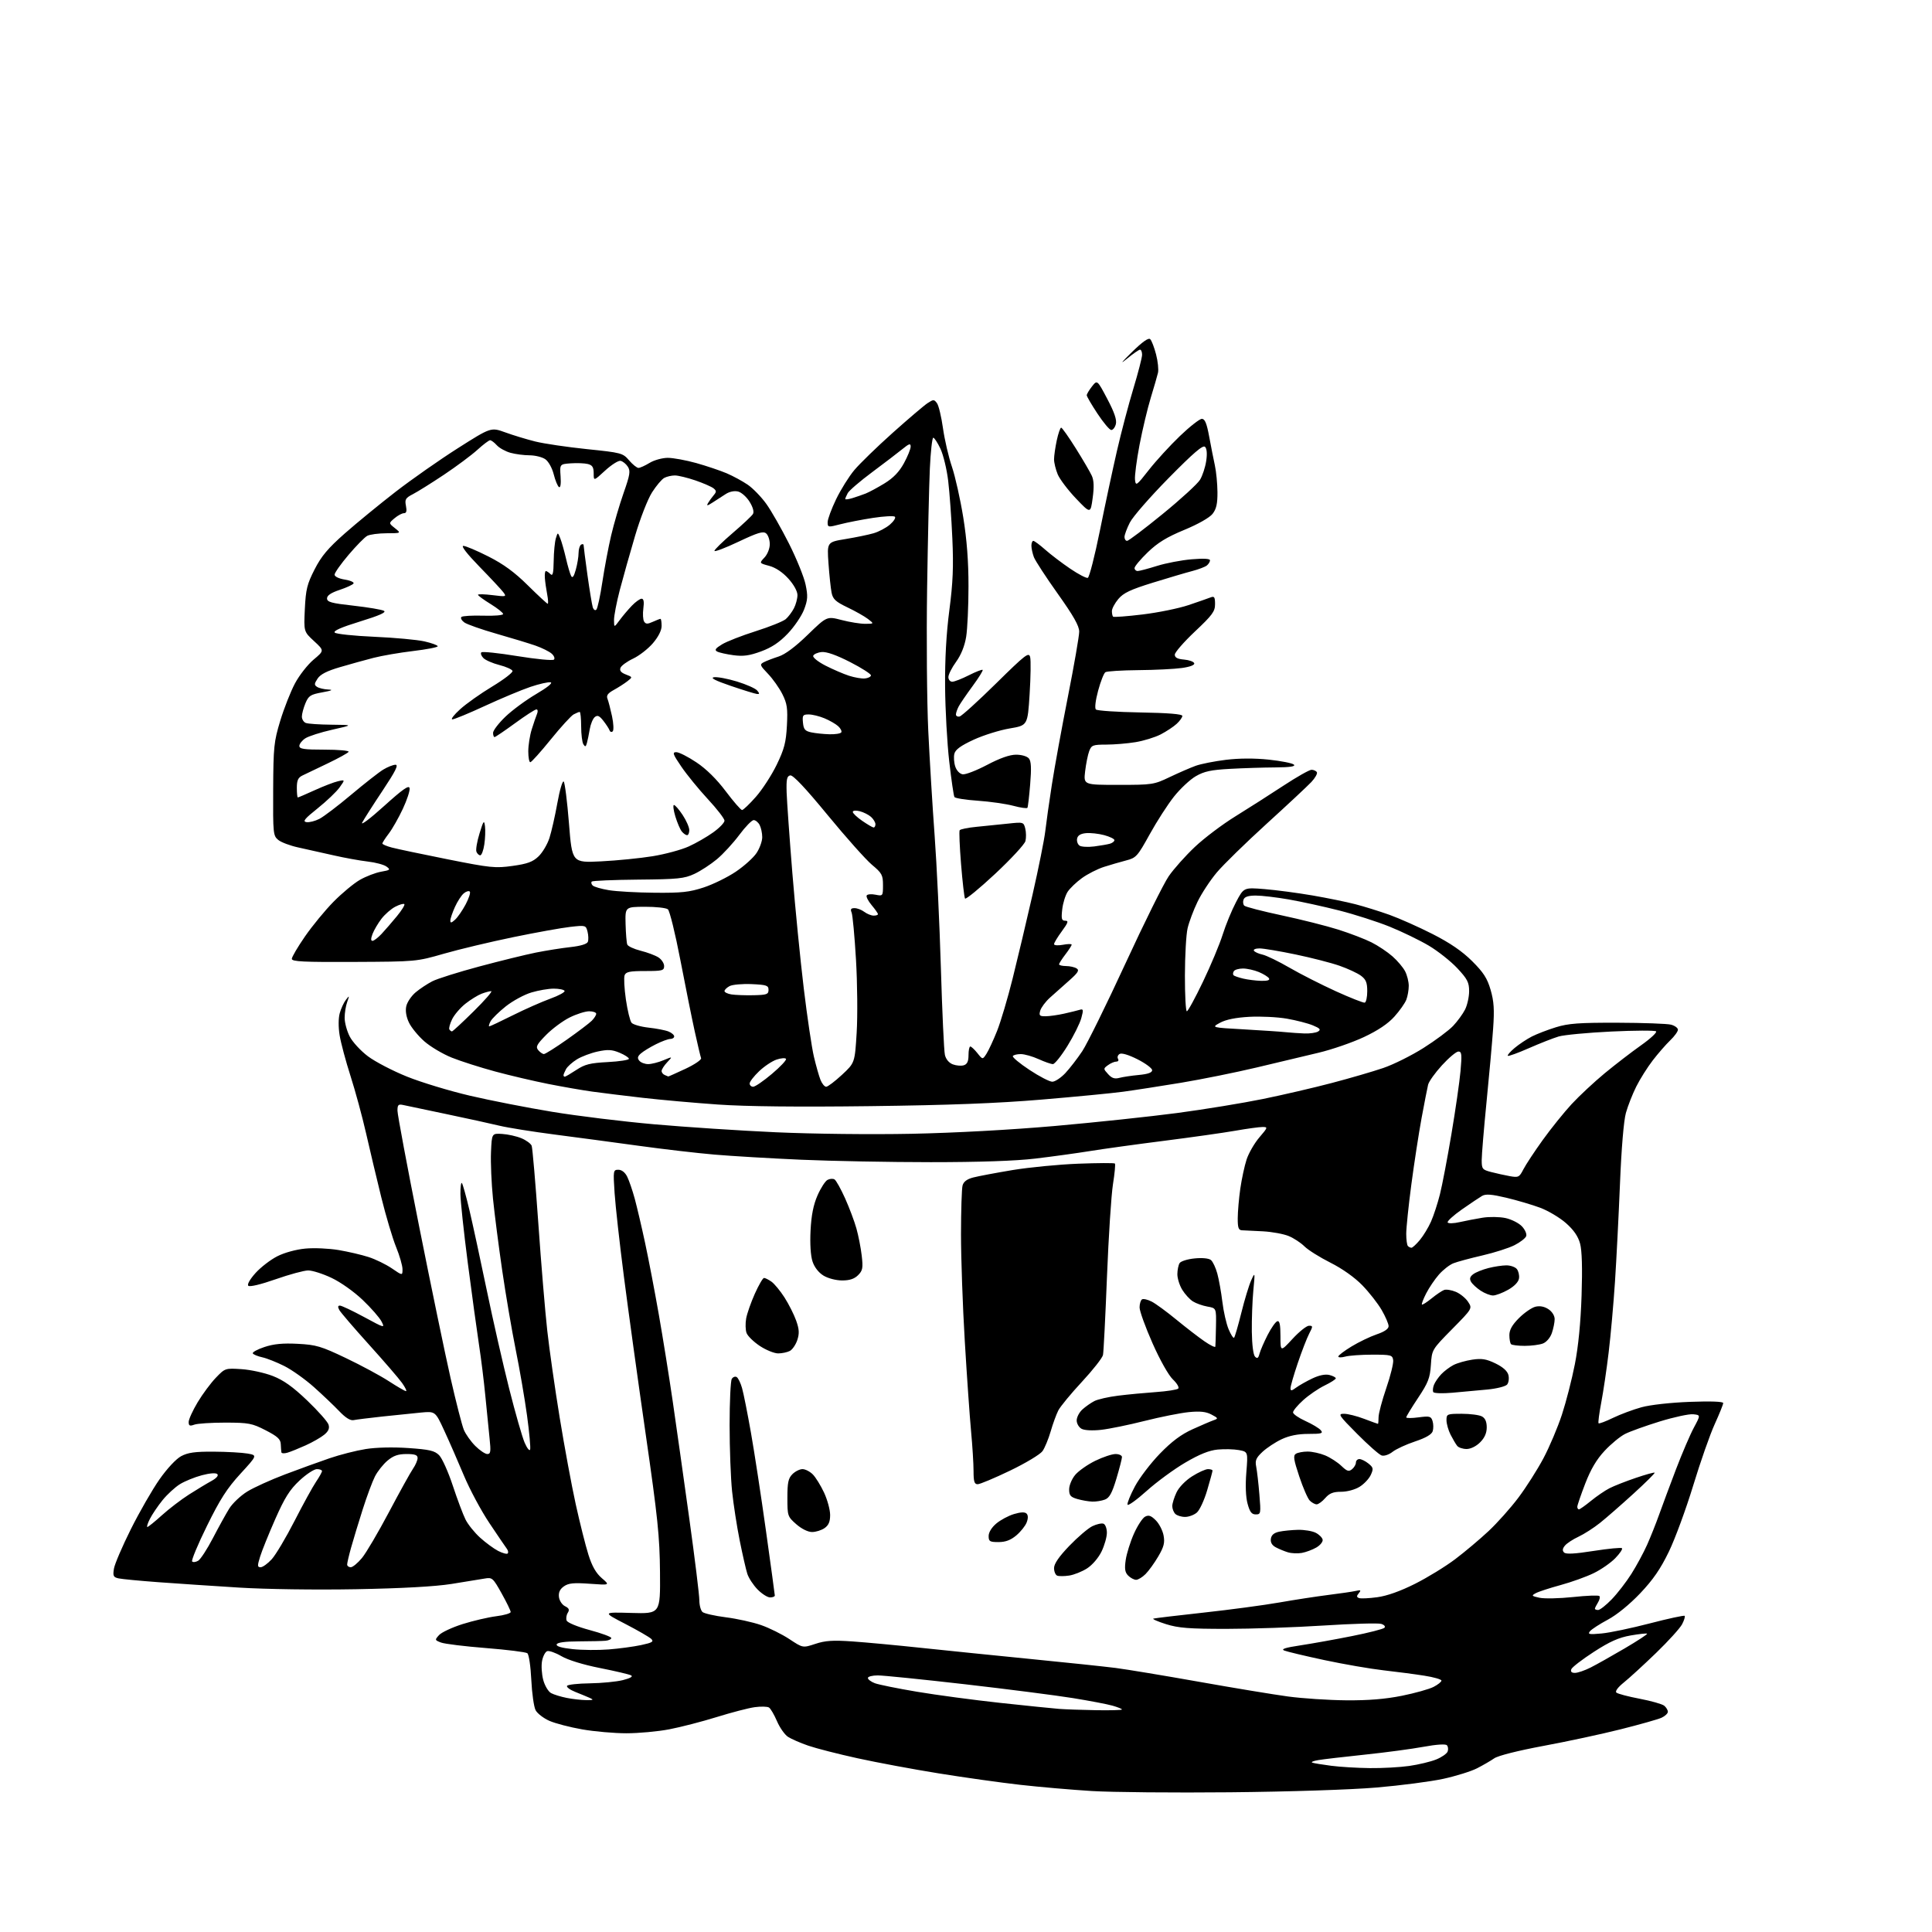 <?xml version="1.0" encoding="UTF-8" standalone="no"?>
<svg 
  version="1.1" 
  xmlns="http://www.w3.org/2000/svg" 
  xmlns:xlink="http://www.w3.org/1999/xlink" 
  xmlns:svg="http://www.w3.org/2000/svg"
  xmlns:rdf="http://www.w3.org/1999/02/22-rdf-syntax-ns#"
  xmlns:cc="http://creativecommons.org/ns#"
  xmlns:dc="http://purl.org/dc/elements/1.1/"
  viewBox="0 0 768 768"
  width="768"
  height="768"
>
<style>svg {background-color: white; }</style>"
<path stroke="none" fill="black" fill-rule="evenodd" d="M489.00,712.46C466.73,712.68 441.98,712.45 434.00,711.96C426.02,711.47 413.20,710.36 405.50,709.49C397.80,708.62 383.25,706.58 373.17,704.95C363.09,703.33 348.59,700.63 340.94,698.95C333.30,697.28 324.48,695.02 321.33,693.94C318.18,692.86 314.54,691.27 313.24,690.42C311.94,689.57 309.97,686.77 308.87,684.21C307.77,681.64 306.34,679.19 305.69,678.77C305.03,678.35 302.48,678.29 300.00,678.63C297.52,678.97 290.71,680.75 284.85,682.57C279.00,684.39 270.51,686.58 265.99,687.44C261.48,688.30 253.84,689.00 249.02,689.00C244.20,689.00 236.29,688.31 231.44,687.46C226.58,686.61 220.71,685.08 218.39,684.06C216.07,683.03 213.61,681.14 212.92,679.85C212.23,678.57 211.46,673.13 211.20,667.77C210.94,662.32 210.24,657.65 209.62,657.18C209.00,656.72 201.62,655.80 193.22,655.13C184.81,654.47 176.76,653.48 175.33,652.94C172.81,651.98 172.79,651.89 174.53,649.97C175.52,648.88 179.74,646.91 183.91,645.59C188.09,644.28 194.09,642.88 197.25,642.48C200.41,642.09 203.00,641.33 203.00,640.80C203.00,640.26 201.38,636.93 199.40,633.39C195.96,627.24 195.66,626.97 192.65,627.50C190.92,627.80 185.00,628.77 179.50,629.64C172.94,630.68 159.87,631.40 141.50,631.74C125.34,632.03 105.68,631.75 95.00,631.09C84.83,630.46 70.42,629.49 63.00,628.95C55.58,628.40 48.43,627.72 47.13,627.43C45.06,626.97 44.82,626.47 45.29,623.57C45.59,621.74 48.62,614.68 52.02,607.87C55.42,601.07 60.53,592.17 63.38,588.10C66.41,583.77 69.99,579.94 72.01,578.85C74.71,577.41 77.55,577.01 84.98,577.06C90.22,577.09 96.26,577.43 98.41,577.81C102.31,578.50 102.31,578.50 95.58,585.84C90.25,591.65 87.48,595.97 82.26,606.59C78.63,613.96 75.99,620.32 76.38,620.71C76.77,621.11 77.86,620.97 78.80,620.40C79.73,619.83 82.36,615.80 84.63,611.43C86.90,607.07 89.82,601.78 91.12,599.69C92.42,597.59 95.65,594.54 98.29,592.91C100.94,591.28 107.70,588.22 113.30,586.10C118.91,583.98 126.88,581.09 131.00,579.68C135.12,578.27 141.59,576.62 145.37,576.02C149.50,575.36 156.24,575.20 162.32,575.62C170.75,576.20 172.76,576.67 174.56,578.47C175.74,579.65 178.19,585.09 179.99,590.56C181.80,596.03 184.08,602.11 185.07,604.07C186.05,606.03 188.66,609.27 190.87,611.26C193.07,613.26 196.30,615.62 198.03,616.52C199.77,617.41 201.47,617.87 201.81,617.53C202.15,617.18 202.00,616.33 201.46,615.63C200.93,614.93 197.82,610.35 194.55,605.46C191.27,600.57 186.71,592.05 184.40,586.53C182.09,581.02 178.60,573.01 176.62,568.74C173.04,560.98 173.04,560.98 167.27,561.52C164.10,561.83 157.22,562.53 152.00,563.09C146.78,563.66 141.62,564.30 140.55,564.52C139.27,564.78 137.34,563.58 134.86,560.97C132.79,558.80 128.27,554.50 124.80,551.40C121.34,548.31 116.03,544.53 113.00,543.01C109.97,541.49 106.04,539.93 104.26,539.55C102.48,539.16 100.79,538.47 100.50,538.01C100.22,537.54 102.29,536.40 105.11,535.46C108.85,534.22 112.44,533.88 118.38,534.19C125.69,534.57 127.64,535.15 137.51,539.86C143.55,542.74 151.23,546.88 154.57,549.05C157.91,551.22 160.98,553.00 161.39,553.00C161.80,553.00 161.10,551.54 159.83,549.75C158.56,547.96 152.64,541.10 146.68,534.50C140.72,527.90 135.41,521.71 134.88,520.75C134.22,519.52 134.29,519.00 135.13,519.00C135.79,519.00 140.10,521.04 144.71,523.53C152.97,528.00 153.06,528.02 151.64,525.28C150.85,523.75 147.49,519.91 144.16,516.74C140.74,513.47 135.38,509.67 131.81,507.99C128.34,506.34 124.15,505.01 122.50,505.02C120.85,505.03 115.03,506.61 109.56,508.53C103.65,510.60 99.25,511.65 98.71,511.11C98.18,510.58 99.35,508.52 101.59,506.03C103.67,503.73 107.56,500.74 110.24,499.38C113.08,497.94 117.71,496.67 121.39,496.33C124.85,496.00 130.79,496.27 134.59,496.91C138.39,497.55 143.75,498.80 146.50,499.69C149.25,500.57 153.41,502.60 155.75,504.19C160.00,507.10 160.00,507.10 160.00,504.53C160.00,503.12 158.86,499.16 157.46,495.73C156.06,492.30 153.42,483.43 151.58,476.00C149.75,468.57 147.02,457.10 145.52,450.50C144.02,443.90 141.24,433.66 139.34,427.74C137.44,421.81 135.49,414.53 135.01,411.55C134.48,408.31 134.50,404.78 135.05,402.77C135.56,400.92 136.66,398.53 137.50,397.45C138.91,395.62 138.95,395.68 138.01,398.32C137.45,399.86 137.00,402.69 137.00,404.60C137.00,406.52 137.90,409.85 139.01,412.01C140.11,414.17 143.37,417.72 146.26,419.89C149.14,422.06 156.14,425.70 161.81,427.98C167.47,430.26 178.72,433.67 186.81,435.56C194.89,437.45 209.60,440.33 219.50,441.96C229.40,443.60 247.62,445.83 260.00,446.92C272.38,448.02 294.12,449.45 308.33,450.09C323.11,450.76 346.21,451.02 362.33,450.70C379.48,450.35 401.85,449.13 419.50,447.58C435.45,446.17 457.27,443.85 468.00,442.43C478.73,441.00 494.02,438.50 502.00,436.87C509.98,435.24 522.35,432.37 529.50,430.48C536.65,428.60 545.81,425.93 549.85,424.55C553.90,423.18 561.10,419.59 565.85,416.59C570.61,413.58 575.91,409.64 577.64,407.81C579.36,405.99 581.50,403.06 582.39,401.30C583.27,399.54 584.00,396.26 584.00,394.01C584.00,390.51 583.32,389.18 579.29,384.87C576.69,382.10 571.60,378.07 567.97,375.91C564.34,373.76 557.35,370.37 552.44,368.38C547.52,366.39 538.48,363.49 532.34,361.93C526.20,360.37 517.20,358.40 512.34,357.55C507.48,356.70 501.57,356.00 499.22,356.00C496.25,356.00 494.75,356.48 494.34,357.57C494.01,358.43 494.13,359.53 494.62,360.01C495.10,360.50 501.80,362.23 509.50,363.87C517.20,365.51 527.33,368.06 532.00,369.54C536.67,371.02 542.62,373.30 545.21,374.61C547.81,375.92 551.54,378.41 553.51,380.15C555.49,381.88 557.75,384.56 558.55,386.10C559.35,387.64 560.00,390.24 560.00,391.89C560.00,393.53 559.57,396.00 559.04,397.38C558.52,398.76 556.38,401.80 554.29,404.12C551.76,406.94 547.74,409.64 542.18,412.25C537.60,414.40 529.50,417.20 524.18,418.47C518.85,419.74 507.75,422.39 499.50,424.35C491.25,426.31 477.75,429.04 469.50,430.41C461.25,431.77 450.90,433.38 446.50,433.97C442.10,434.57 427.48,435.98 414.00,437.11C396.42,438.59 377.19,439.32 345.92,439.71C317.15,440.07 296.59,439.85 285.42,439.07C276.11,438.42 262.65,437.22 255.50,436.40C248.35,435.58 239.35,434.47 235.50,433.94C231.65,433.41 223.78,432.04 218.00,430.90C212.22,429.75 202.69,427.52 196.82,425.93C190.94,424.34 183.20,421.87 179.60,420.43C176.01,418.99 171.09,416.07 168.66,413.93C166.24,411.80 163.49,408.44 162.56,406.48C161.47,404.19 161.09,401.85 161.50,399.98C161.86,398.37 163.52,395.90 165.21,394.48C166.89,393.06 169.89,391.08 171.88,390.06C173.87,389.05 182.25,386.41 190.50,384.20C198.75,381.99 208.88,379.50 213.00,378.67C217.12,377.85 223.35,376.86 226.82,376.48C230.79,376.04 233.34,375.27 233.68,374.39C233.97,373.62 233.92,371.82 233.56,370.37C232.91,367.80 232.79,367.76 226.70,368.45C223.29,368.83 213.07,370.67 204.00,372.54C194.93,374.41 182.55,377.36 176.50,379.10C165.55,382.25 165.39,382.27 140.75,382.38C120.70,382.48 116.00,382.25 116.00,381.16C116.00,380.43 118.36,376.41 121.25,372.23C124.14,368.05 129.24,361.85 132.58,358.46C135.93,355.06 140.65,351.14 143.08,349.75C145.51,348.36 149.29,346.91 151.49,346.52C155.14,345.88 155.32,345.71 153.63,344.47C152.61,343.72 149.24,342.82 146.14,342.47C143.04,342.11 136.90,341.00 132.50,339.99C128.10,338.98 121.86,337.59 118.63,336.89C115.40,336.20 111.80,334.85 110.63,333.90C108.59,332.24 108.50,331.39 108.59,313.83C108.67,296.89 108.89,294.82 111.40,286.53C112.90,281.59 115.53,274.90 117.26,271.66C118.99,268.41 122.33,264.16 124.67,262.20C128.93,258.63 128.93,258.63 124.84,254.85C120.75,251.08 120.75,251.08 121.18,242.08C121.56,234.27 122.07,232.19 125.06,226.34C127.74,221.08 130.38,217.94 137.06,212.05C141.77,207.90 150.86,200.45 157.25,195.50C163.65,190.55 174.80,182.75 182.02,178.16C195.16,169.82 195.16,169.82 200.83,171.87C203.95,173.01 209.32,174.64 212.77,175.50C216.22,176.36 225.44,177.72 233.27,178.53C247.06,179.95 247.58,180.09 250.07,183.00C251.49,184.65 253.16,186.00 253.80,186.00C254.43,186.00 256.43,185.10 258.23,184.00C260.03,182.90 263.27,182.01 265.44,182.00C267.60,182.00 272.71,182.94 276.80,184.08C280.88,185.23 286.31,187.06 288.86,188.14C291.41,189.23 295.19,191.28 297.26,192.70C299.32,194.12 302.63,197.53 304.61,200.29C306.59,203.04 310.65,210.16 313.65,216.12C316.65,222.08 319.61,229.39 320.23,232.36C321.19,236.95 321.10,238.45 319.62,242.34C318.65,244.85 315.76,249.13 313.18,251.83C309.85,255.33 306.78,257.38 302.54,258.94C297.89,260.65 295.47,260.98 291.54,260.45C288.77,260.08 285.85,259.42 285.06,258.99C283.95,258.39 284.41,257.72 287.00,256.15C288.86,255.01 294.91,252.65 300.44,250.90C305.97,249.15 311.33,246.99 312.35,246.11C313.37,245.23 314.83,243.29 315.60,241.80C316.37,240.32 317.00,237.95 317.00,236.55C317.00,235.03 315.55,232.40 313.39,230.01C311.10,227.48 308.32,225.62 305.78,224.94C301.78,223.86 301.78,223.86 303.89,221.62C305.09,220.34 306.00,218.05 306.00,216.31C306.00,214.62 305.35,212.70 304.55,212.04C303.37,211.06 301.24,211.71 293.55,215.35C288.30,217.84 284.00,219.47 284.00,218.98C284.00,218.49 287.26,215.30 291.25,211.89C295.24,208.48 298.87,205.07 299.31,204.32C299.82,203.47 299.31,201.63 297.98,199.47C296.80,197.56 294.74,195.72 293.41,195.39C291.94,195.02 290.00,195.41 288.49,196.39C287.12,197.28 284.78,198.79 283.29,199.75C281.16,201.13 280.76,201.18 281.44,200.00C281.92,199.18 282.92,197.78 283.68,196.89C284.84,195.53 284.84,195.11 283.67,194.14C282.91,193.51 279.67,192.09 276.48,190.99C273.30,189.90 269.60,189.00 268.28,189.00C266.95,189.00 265.05,189.44 264.06,189.97C263.06,190.50 260.88,193.09 259.20,195.72C257.51,198.35 254.48,206.11 252.45,213.00C250.41,219.88 247.69,229.55 246.39,234.50C245.10,239.45 244.06,244.85 244.08,246.50C244.11,249.50 244.11,249.50 246.31,246.53C247.51,244.89 249.70,242.31 251.17,240.78C252.64,239.25 254.39,238.00 255.05,238.00C255.88,238.00 256.10,239.23 255.74,241.87C255.46,244.00 255.59,246.34 256.04,247.07C256.69,248.12 257.39,248.14 259.48,247.19C260.92,246.54 262.30,246.00 262.55,246.00C262.80,246.00 263.00,247.27 263.00,248.82C263.00,250.59 261.71,253.15 259.53,255.70C257.62,257.93 254.08,260.68 251.66,261.82C249.24,262.96 246.98,264.60 246.65,265.48C246.22,266.58 246.87,267.38 248.77,268.11C251.50,269.16 251.50,269.16 249.36,270.83C248.18,271.75 245.77,273.29 244.01,274.26C241.62,275.57 240.97,276.47 241.48,277.76C241.86,278.72 242.67,281.85 243.29,284.72C243.90,287.59 244.02,290.29 243.56,290.72C243.10,291.15 242.53,290.96 242.30,290.30C242.06,289.64 240.95,287.94 239.83,286.51C238.24,284.49 237.50,284.17 236.42,285.06C235.67,285.69 234.78,287.84 234.44,289.85C234.10,291.86 233.59,294.35 233.30,295.38C232.89,296.89 232.61,296.99 231.91,295.88C231.42,295.12 231.02,291.91 231.02,288.75C231.01,285.59 230.75,283.00 230.43,283.00C230.12,283.00 229.05,283.44 228.04,283.98C227.03,284.52 222.92,289.02 218.91,293.98C214.89,298.94 211.24,303.00 210.80,303.00C210.36,303.00 210.00,301.05 210.00,298.66C210.00,296.27 210.62,292.33 211.38,289.91C212.14,287.48 213.09,284.71 213.49,283.75C213.89,282.78 213.78,282.00 213.23,282.00C212.69,282.00 208.86,284.47 204.72,287.50C200.58,290.52 196.92,293.00 196.59,293.00C196.27,293.00 196.00,292.24 196.00,291.32C196.00,290.39 198.19,287.52 200.88,284.93C203.56,282.35 209.07,278.28 213.13,275.90C217.59,273.28 219.86,271.44 218.87,271.23C217.97,271.05 214.37,271.86 210.87,273.04C207.37,274.22 199.24,277.62 192.81,280.59C186.38,283.57 180.53,285.98 179.81,285.96C179.09,285.94 180.49,284.12 182.92,281.93C185.34,279.73 191.10,275.65 195.72,272.87C200.33,270.08 203.94,267.31 203.73,266.70C203.53,266.09 201.19,265.04 198.53,264.36C195.88,263.69 193.01,262.44 192.16,261.59C191.31,260.74 190.95,259.72 191.35,259.32C191.75,258.92 198.21,259.59 205.72,260.82C213.22,262.04 219.74,262.66 220.20,262.20C220.67,261.73 220.25,260.66 219.27,259.81C218.30,258.97 215.47,257.56 213.00,256.69C210.53,255.82 203.54,253.69 197.48,251.96C191.43,250.23 185.61,248.19 184.56,247.42C183.51,246.65 182.99,245.68 183.41,245.26C183.84,244.84 187.74,244.61 192.09,244.74C196.44,244.88 200.00,244.58 200.00,244.08C200.00,243.58 197.75,241.79 195.00,240.10C192.25,238.40 190.00,236.76 190.00,236.44C190.00,236.12 192.58,236.18 195.74,236.57C201.27,237.26 201.43,237.22 200.06,235.40C199.27,234.35 195.01,229.79 190.58,225.25C185.63,220.16 183.18,217.00 184.19,217.00C185.10,217.00 189.59,218.90 194.17,221.22C200.17,224.26 204.56,227.47 209.86,232.72C213.91,236.72 217.45,240.00 217.72,240.00C218.00,240.00 217.90,238.31 217.51,236.25C217.11,234.19 216.70,231.26 216.59,229.75C216.48,228.24 216.66,227.00 216.99,227.00C217.33,227.00 218.14,227.54 218.80,228.20C219.73,229.13 220.02,227.97 220.10,222.95C220.15,219.40 220.54,215.38 220.96,214.00C221.72,211.50 221.72,211.50 222.72,214.00C223.27,215.38 224.29,218.97 224.99,222.00C225.69,225.03 226.60,228.15 227.03,228.95C227.57,229.96 228.12,229.22 228.89,226.45C229.50,224.28 229.99,221.29 229.99,219.81C230.00,218.33 230.45,216.84 231.00,216.50C231.55,216.16 232.00,216.28 232.00,216.77C232.00,217.25 232.69,222.57 233.52,228.58C234.36,234.58 235.31,240.33 235.62,241.35C235.95,242.39 236.58,242.82 237.06,242.34C237.54,241.86 238.61,236.91 239.45,231.33C240.29,225.76 241.86,217.44 242.94,212.85C244.02,208.26 246.24,200.68 247.88,196.00C250.44,188.72 250.68,187.21 249.56,185.50C248.85,184.40 247.55,183.36 246.68,183.19C245.81,183.01 243.05,184.76 240.55,187.06C236.00,191.25 236.00,191.25 236.00,188.15C236.00,185.73 235.48,184.91 233.67,184.45C232.39,184.13 229.35,184.01 226.92,184.18C222.50,184.50 222.50,184.50 222.84,189.37C223.05,192.34 222.81,194.00 222.22,193.63C221.68,193.30 220.74,191.03 220.12,188.57C219.48,186.04 218.04,183.44 216.78,182.56C215.56,181.70 212.74,181.00 210.53,180.99C208.31,180.99 204.88,180.54 202.90,179.99C200.92,179.44 198.49,178.09 197.49,176.99C196.50,175.90 195.30,175.00 194.82,175.00C194.35,175.00 192.05,176.73 189.73,178.85C187.40,180.96 181.45,185.39 176.50,188.70C171.55,192.00 165.99,195.48 164.14,196.43C161.20,197.95 160.86,198.53 161.37,201.08C161.78,203.17 161.56,204.00 160.59,204.00C159.84,204.00 158.16,204.89 156.86,205.99C154.50,207.97 154.50,207.97 157.00,209.96C159.50,211.96 159.50,211.96 153.68,211.98C150.49,211.99 147.03,212.45 145.99,213.00C144.96,213.55 141.62,216.96 138.56,220.56C135.50,224.16 133.00,227.71 133.00,228.43C133.00,229.19 134.70,230.02 137.05,230.39C139.27,230.75 140.84,231.45 140.54,231.94C140.23,232.44 137.73,233.59 134.99,234.50C131.58,235.63 130.00,236.71 130.00,237.88C130.00,239.32 131.70,239.79 140.55,240.77C146.35,241.42 151.78,242.34 152.62,242.81C153.69,243.41 150.88,244.66 143.10,247.06C135.65,249.35 132.39,250.79 133.07,251.47C133.63,252.03 140.70,252.77 148.79,253.13C156.88,253.48 165.86,254.31 168.75,254.97C171.64,255.63 174.00,256.50 174.00,256.90C174.00,257.30 169.61,258.15 164.25,258.79C158.89,259.43 151.80,260.65 148.50,261.50C145.20,262.35 139.20,264.01 135.16,265.20C129.98,266.71 127.35,268.06 126.24,269.76C124.89,271.82 124.86,272.30 126.08,273.07C126.86,273.56 128.85,274.03 130.50,274.10C132.60,274.20 131.90,274.53 128.16,275.21C123.41,276.07 122.67,276.56 121.41,279.56C120.64,281.42 120.00,283.80 120.00,284.86C120.00,285.92 120.71,287.06 121.58,287.39C122.45,287.73 127.06,288.04 131.83,288.08C140.50,288.17 140.50,288.17 132.11,290.06C127.49,291.10 122.66,292.65 121.36,293.50C120.06,294.35 119.00,295.71 119.00,296.52C119.00,297.73 120.85,298.00 129.06,298.00C134.59,298.00 138.88,298.39 138.58,298.87C138.28,299.35 134.55,301.41 130.27,303.46C126.00,305.51 121.49,307.66 120.25,308.26C118.50,309.10 118.00,310.18 118.00,313.17C118.00,315.28 118.17,317.00 118.39,317.00C118.60,317.00 121.64,315.70 125.14,314.10C128.64,312.51 132.78,310.91 134.35,310.56C137.20,309.91 137.20,309.91 134.99,313.01C133.77,314.72 129.86,318.45 126.29,321.31C121.06,325.49 120.19,326.56 121.83,326.81C122.95,326.98 125.27,326.39 126.99,325.50C128.71,324.61 134.41,320.28 139.65,315.87C144.89,311.47 150.60,306.99 152.34,305.93C154.08,304.87 156.27,304.01 157.21,304.00C158.50,304.00 157.22,306.56 152.11,314.25C148.35,319.89 144.70,325.61 143.99,326.96C143.28,328.32 147.15,325.41 152.59,320.49C160.14,313.68 162.56,311.98 162.82,313.31C163.01,314.28 161.80,317.97 160.13,321.53C158.47,325.08 155.96,329.50 154.56,331.34C153.15,333.18 152.00,334.97 152.00,335.31C152.00,335.65 153.69,336.37 155.75,336.91C157.81,337.46 167.79,339.56 177.92,341.58C194.96,344.98 196.89,345.18 203.77,344.21C209.68,343.39 211.80,342.61 214.08,340.42C215.66,338.91 217.61,335.61 218.42,333.09C219.23,330.56 220.65,324.30 221.57,319.17C222.49,314.04 223.62,310.22 224.08,310.68C224.54,311.14 225.48,318.60 226.17,327.25C227.42,342.98 227.42,342.98 238.96,342.40C245.31,342.08 254.55,341.16 259.50,340.35C264.45,339.54 270.87,337.80 273.78,336.48C276.68,335.17 281.07,332.64 283.53,330.87C285.99,329.11 288.00,327.02 288.00,326.23C288.00,325.44 285.02,321.58 281.37,317.65C277.73,313.72 272.99,307.91 270.84,304.75C267.45,299.77 267.18,299.00 268.85,299.00C269.91,299.00 273.50,300.82 276.83,303.05C280.75,305.66 284.88,309.73 288.50,314.55C291.59,318.65 294.50,322.00 294.98,322.00C295.46,322.00 297.93,319.64 300.48,316.75C303.03,313.86 306.75,308.12 308.75,304.00C311.77,297.75 312.45,295.15 312.81,288.44C313.17,281.57 312.90,279.72 311.01,275.94C309.79,273.50 307.21,269.85 305.28,267.84C302.05,264.47 301.92,264.11 303.64,263.23C304.66,262.70 307.30,261.69 309.50,260.98C312.10,260.15 316.16,257.12 321.10,252.32C328.70,244.95 328.70,244.95 334.56,246.47C337.78,247.31 342.01,247.99 343.96,247.98C347.50,247.96 347.50,247.96 345.03,246.05C343.67,245.01 340.00,242.93 336.87,241.44C332.18,239.19 331.09,238.19 330.57,235.61C330.23,233.90 329.67,228.67 329.34,224.00C328.74,215.49 328.74,215.49 336.12,214.28C340.18,213.61 345.19,212.58 347.25,211.98C349.31,211.39 352.23,209.84 353.75,208.54C355.26,207.24 356.16,205.83 355.74,205.41C355.33,205.00 351.41,205.20 347.04,205.87C342.67,206.54 336.82,207.68 334.05,208.40C329.15,209.67 329.00,209.64 329.00,207.58C329.00,206.40 330.51,202.31 332.36,198.47C334.21,194.64 337.47,189.41 339.61,186.86C341.75,184.31 348.60,177.65 354.83,172.08C361.07,166.50 367.31,161.19 368.70,160.27C371.07,158.72 371.32,158.72 372.47,160.29C373.14,161.21 374.21,165.68 374.85,170.23C375.49,174.78 377.09,181.67 378.41,185.55C379.72,189.43 381.74,198.45 382.90,205.61C384.34,214.53 385.00,223.16 384.99,233.06C384.99,241.00 384.57,250.05 384.06,253.17C383.46,256.82 382.04,260.34 380.07,263.07C378.38,265.40 377.00,268.13 377.00,269.15C377.00,270.17 377.69,271.00 378.53,271.00C379.38,271.00 382.35,269.84 385.13,268.43C387.92,267.02 390.39,266.06 390.62,266.29C390.86,266.52 389.07,269.40 386.65,272.69C384.23,275.98 381.74,279.62 381.12,280.77C380.51,281.92 380.00,283.38 380.00,284.01C380.00,284.63 380.66,285.00 381.46,284.82C382.27,284.65 388.78,278.74 395.93,271.70C407.66,260.15 408.99,259.12 409.50,261.20C409.82,262.46 409.72,269.10 409.29,275.94C408.50,288.37 408.50,288.37 401.31,289.58C397.35,290.25 390.93,292.26 387.04,294.05C381.93,296.41 379.80,297.96 379.38,299.61C379.06,300.88 379.22,303.17 379.73,304.71C380.27,306.34 381.50,307.62 382.68,307.80C383.80,307.97 388.17,306.28 392.40,304.05C397.51,301.36 401.38,300.00 403.93,300.00C406.10,300.00 408.29,300.64 409.00,301.50C409.91,302.59 410.04,305.33 409.51,311.75C409.12,316.56 408.63,320.77 408.42,321.11C408.22,321.45 405.68,321.09 402.78,320.31C399.87,319.54 393.55,318.64 388.72,318.30C383.89,317.97 379.69,317.31 379.40,316.83C379.10,316.36 378.18,310.01 377.34,302.73C376.50,295.46 375.76,282.07 375.69,273.00C375.60,262.04 376.17,251.80 377.39,242.50C378.81,231.60 379.08,225.28 378.57,214.00C378.22,206.03 377.47,195.74 376.92,191.15C376.37,186.56 374.99,180.83 373.85,178.40C372.71,175.98 371.42,174.00 370.99,174.00C370.56,174.00 369.94,179.51 369.63,186.25C369.32,192.99 368.83,214.47 368.54,234.00C368.25,253.53 368.46,278.95 369.00,290.50C369.55,302.05 370.69,320.79 371.53,332.15C372.37,343.51 373.49,367.14 374.01,384.65C374.53,402.17 375.25,417.77 375.61,419.32C376.01,421.07 377.22,422.51 378.76,423.10C380.14,423.62 382.10,423.78 383.13,423.46C384.48,423.03 385.00,421.91 385.00,419.43C385.00,417.54 385.32,416.00 385.71,416.00C386.10,416.00 387.37,417.18 388.52,418.62C390.61,421.25 390.61,421.25 392.15,418.87C392.99,417.57 394.88,413.50 396.35,409.82C397.81,406.15 400.60,396.77 402.54,388.97C404.49,381.17 408.05,366.17 410.45,355.64C412.85,345.11 415.12,333.80 415.50,330.50C415.88,327.20 417.05,318.88 418.12,312.00C419.18,305.12 422.07,289.30 424.53,276.84C426.99,264.38 429.00,252.79 429.00,251.09C429.00,248.82 426.75,244.84 420.49,236.04C415.81,229.47 411.54,222.91 410.99,221.48C410.45,220.04 410.00,218.00 410.00,216.93C410.00,215.87 410.34,215.00 410.76,215.00C411.18,215.00 413.32,216.58 415.51,218.52C417.70,220.46 422.16,223.85 425.41,226.05C428.66,228.26 431.81,229.90 432.41,229.71C433.01,229.51 435.18,221.06 437.23,210.92C439.27,200.79 442.33,186.52 444.01,179.21C445.69,171.90 448.62,160.77 450.53,154.47C452.44,148.17 454.00,142.12 454.00,141.01C454.00,139.91 453.63,139.00 453.18,139.00C452.73,139.00 450.37,140.64 447.93,142.65C445.04,145.02 445.72,144.12 449.86,140.06C454.17,135.84 456.55,134.15 457.24,134.84C457.80,135.40 458.84,138.11 459.55,140.86C460.27,143.61 460.61,146.90 460.32,148.18C460.02,149.46 458.73,153.94 457.44,158.14C456.16,162.34 454.15,170.76 452.98,176.86C451.82,182.96 451.01,189.18 451.18,190.69C451.48,193.30 451.76,193.10 456.69,186.81C459.54,183.17 465.09,177.11 469.01,173.35C472.94,169.58 476.87,166.50 477.76,166.50C478.96,166.50 479.69,168.27 480.66,173.50C481.37,177.35 482.39,182.53 482.93,185.00C483.47,187.47 483.93,192.25 483.96,195.62C483.99,200.27 483.52,202.34 482.00,204.28C480.80,205.79 476.24,208.38 470.75,210.65C463.80,213.52 460.20,215.73 456.25,219.54C453.36,222.33 451.00,225.15 451.00,225.81C451.00,226.46 451.56,226.99 452.25,226.99C452.94,226.98 456.39,226.07 459.93,224.96C463.46,223.85 469.65,222.67 473.68,222.33C478.41,221.93 481.00,222.07 481.00,222.73C481.00,223.29 480.44,224.22 479.75,224.78C479.06,225.34 476.48,226.33 474.00,226.98C471.52,227.62 464.46,229.71 458.31,231.61C449.39,234.37 446.59,235.69 444.56,238.11C443.15,239.79 442.00,241.94 442.00,242.91C442.00,243.88 442.21,244.88 442.47,245.14C442.73,245.40 448.00,245.01 454.17,244.26C460.35,243.52 468.57,241.84 472.45,240.54C476.33,239.23 480.29,237.85 481.25,237.47C482.70,236.90 483.00,237.35 483.00,240.14C483.01,243.05 481.93,244.52 475.00,251.04C470.60,255.19 467.00,259.33 467.00,260.23C467.00,261.41 468.06,261.97 470.67,262.19C472.69,262.36 474.52,263.02 474.72,263.65C474.96,264.36 473.09,265.08 469.80,265.54C466.88,265.95 459.10,266.34 452.50,266.39C445.90,266.45 440.01,266.82 439.41,267.21C438.81,267.60 437.51,270.90 436.53,274.53C435.48,278.40 435.11,281.51 435.63,282.03C436.12,282.52 444.06,283.05 453.26,283.21C464.36,283.40 470.00,283.86 470.00,284.58C470.00,285.17 468.99,286.59 467.75,287.73C466.51,288.88 463.65,290.77 461.39,291.94C459.12,293.11 454.62,294.49 451.39,295.02C448.15,295.55 442.90,295.99 439.73,295.99C434.45,296.00 433.87,296.22 432.98,298.56C432.44,299.97 431.72,303.57 431.36,306.56C430.72,312.00 430.72,312.00 444.61,312.00C458.08,312.00 458.69,311.91 465.00,308.89C468.57,307.19 473.22,305.17 475.32,304.41C477.42,303.66 482.82,302.59 487.32,302.04C492.58,301.40 498.68,301.37 504.40,301.97C509.30,302.49 513.78,303.38 514.35,303.95C515.08,304.68 512.83,305.02 506.95,305.06C502.30,305.09 494.23,305.34 489.00,305.63C481.39,306.04 478.67,306.63 475.34,308.56C473.05,309.89 469.15,313.54 466.67,316.67C464.19,319.79 459.84,326.54 457.02,331.65C452.19,340.40 451.63,341.02 447.69,342.03C445.39,342.63 441.39,343.79 438.82,344.61C436.25,345.44 432.33,347.43 430.11,349.04C427.89,350.64 425.32,353.10 424.41,354.49C423.50,355.89 422.52,359.05 422.25,361.51C421.82,365.28 422.01,366.00 423.46,366.00C424.86,366.00 424.61,366.76 422.09,370.20C420.39,372.51 419.00,374.81 419.00,375.31C419.00,375.81 420.57,375.93 422.50,375.57C424.43,375.20 426.00,375.18 426.00,375.52C426.00,375.86 424.88,377.61 423.50,379.41C422.12,381.21 421.00,382.98 421.00,383.34C421.00,383.70 422.24,384.01 423.75,384.02C425.26,384.02 427.16,384.45 427.97,384.96C429.14,385.70 428.56,386.65 424.97,389.82C422.51,391.98 419.07,395.04 417.33,396.62C415.58,398.21 413.87,400.51 413.51,401.75C412.95,403.71 413.23,404.00 415.68,403.98C417.23,403.96 420.52,403.50 423.00,402.94C425.48,402.38 428.26,401.70 429.18,401.42C430.67,400.97 430.75,401.35 429.84,404.70C429.28,406.79 426.81,411.76 424.34,415.75C421.88,419.74 419.26,423.00 418.54,423.00C417.81,423.00 415.26,422.11 412.86,421.02C410.46,419.93 407.29,419.03 405.81,419.02C404.33,419.01 402.89,419.36 402.62,419.80C402.35,420.25 405.32,422.72 409.23,425.30C413.13,427.89 417.22,430.00 418.30,430.00C419.38,430.00 421.70,428.47 423.46,426.61C425.22,424.74 428.26,420.80 430.22,417.86C432.17,414.91 439.89,399.25 447.36,383.05C454.83,366.85 462.58,351.23 464.58,348.32C466.58,345.41 471.26,340.17 474.98,336.66C478.69,333.15 485.96,327.67 491.12,324.49C496.28,321.30 504.85,315.83 510.16,312.34C515.47,308.85 520.51,306.00 521.35,306.00C522.19,306.00 523.15,306.43 523.47,306.95C523.79,307.48 522.81,309.24 521.28,310.87C519.75,312.49 511.75,319.97 503.50,327.47C495.25,334.98 486.34,343.68 483.70,346.81C481.07,349.94 477.60,355.21 476.01,358.53C474.41,361.84 472.65,366.57 472.08,369.03C471.51,371.49 471.04,379.91 471.02,387.75C471.01,395.59 471.35,402.00 471.79,402.00C472.22,402.00 475.11,396.71 478.20,390.25C481.30,383.79 484.83,375.35 486.04,371.50C487.25,367.65 489.63,361.86 491.33,358.63C494.41,352.76 494.41,352.76 502.66,353.43C507.19,353.80 515.77,354.93 521.70,355.95C527.64,356.97 535.34,358.55 538.81,359.45C542.28,360.35 548.35,362.24 552.31,363.65C556.26,365.07 564.00,368.51 569.50,371.31C576.45,374.85 581.23,378.13 585.18,382.05C589.70,386.55 591.20,388.87 592.54,393.48C593.86,398.04 594.08,401.30 593.54,408.88C593.17,414.17 592.00,427.25 590.93,437.94C589.87,448.63 589.00,459.08 589.00,461.15C589.00,464.67 589.25,464.99 592.75,465.90C594.81,466.44 598.15,467.17 600.17,467.54C603.60,468.15 603.96,467.97 605.56,464.85C606.50,463.01 609.97,457.75 613.26,453.17C616.55,448.60 621.72,442.18 624.74,438.91C627.77,435.64 633.68,430.13 637.87,426.66C642.07,423.19 648.57,418.19 652.32,415.54C656.06,412.90 658.76,410.39 658.32,409.98C657.87,409.57 649.85,409.60 640.50,410.05C631.15,410.50 621.74,411.39 619.59,412.02C617.44,412.66 612.12,414.75 607.75,416.67C603.39,418.59 599.62,419.95 599.37,419.70C599.12,419.45 600.34,418.05 602.09,416.58C603.84,415.11 606.91,413.07 608.91,412.04C610.92,411.02 615.25,409.35 618.53,408.34C623.45,406.82 627.75,406.51 643.00,406.55C653.17,406.58 662.74,406.93 664.25,407.32C665.76,407.72 667.00,408.62 667.00,409.33C667.00,410.04 665.62,411.95 663.93,413.56C662.24,415.18 659.13,418.75 657.01,421.50C654.89,424.25 651.94,428.93 650.45,431.91C648.96,434.88 647.10,439.61 646.32,442.41C645.46,445.48 644.53,456.61 643.97,470.50C643.45,483.15 642.56,500.70 641.98,509.50C641.40,518.30 640.27,530.97 639.46,537.66C638.66,544.35 637.33,553.32 636.51,557.59C635.70,561.86 635.22,565.55 635.45,565.78C635.68,566.02 638.27,565.05 641.19,563.63C644.11,562.22 649.20,560.32 652.50,559.41C655.98,558.45 664.06,557.55 671.75,557.26C680.03,556.95 685.00,557.13 685.00,557.74C685.00,558.28 683.48,562.04 681.63,566.11C679.77,570.17 675.92,581.15 673.08,590.50C670.23,599.85 665.88,611.68 663.41,616.79C660.07,623.70 657.13,627.96 651.97,633.40C647.78,637.80 642.68,641.96 639.14,643.84C635.91,645.57 632.72,647.63 632.06,648.42C631.03,649.67 631.68,649.79 636.68,649.33C639.88,649.04 648.50,647.23 655.84,645.32C663.18,643.41 669.40,642.07 669.67,642.33C669.93,642.60 669.48,644.09 668.66,645.66C667.85,647.22 663.20,652.35 658.34,657.05C653.48,661.74 647.72,667.03 645.54,668.78C643.13,670.72 641.95,672.31 642.54,672.83C643.07,673.31 647.24,674.41 651.81,675.28C656.39,676.15 660.77,677.40 661.56,678.05C662.35,678.71 663.00,679.79 663.00,680.46C663.00,681.13 661.86,682.20 660.46,682.84C659.06,683.47 651.75,685.54 644.21,687.43C636.67,689.33 622.85,692.30 613.50,694.03C603.38,695.92 595.48,697.91 593.97,698.97C592.58,699.94 589.50,701.72 587.14,702.93C584.77,704.14 578.74,706.02 573.74,707.11C568.73,708.20 556.73,709.76 547.07,710.58C536.86,711.44 512.53,712.23 489.00,712.46zM544.50,702.85C549.45,702.91 556.52,702.52 560.20,701.99C563.89,701.46 568.69,700.31 570.88,699.43C573.06,698.56 575.12,697.13 575.46,696.26C575.79,695.38 575.65,694.25 575.15,693.75C574.60,693.20 570.93,693.45 565.87,694.38C561.27,695.23 550.75,696.64 542.50,697.50C534.25,698.37 525.92,699.34 524.00,699.67C522.08,699.99 521.02,700.45 521.65,700.68C522.28,700.91 525.66,701.47 529.15,701.92C532.64,702.38 539.55,702.79 544.50,702.85zM435.75,679.83C441.39,679.92 446.00,679.80 446.00,679.55C446.00,679.30 444.31,678.62 442.25,678.03C440.19,677.44 433.10,676.09 426.50,675.02C419.90,673.95 400.64,671.48 383.70,669.53C366.76,667.59 351.12,666.00 348.95,666.00C346.78,666.00 345.00,666.46 345.00,667.02C345.00,667.59 346.24,668.52 347.75,669.10C349.26,669.67 356.80,671.20 364.50,672.49C372.20,673.79 387.05,675.77 397.50,676.91C407.95,678.04 418.52,679.12 421.00,679.31C423.48,679.50 430.11,679.73 435.75,679.83zM233.00,675.82C235.86,675.86 236.14,675.70 234.50,674.97C233.40,674.48 230.78,673.40 228.68,672.56C226.58,671.73 225.10,670.64 225.41,670.15C225.71,669.66 229.79,669.21 234.47,669.15C239.16,669.08 245.07,668.51 247.61,667.87C250.56,667.12 251.73,666.44 250.86,665.98C250.11,665.58 244.55,664.27 238.50,663.07C231.83,661.75 225.80,659.89 223.18,658.36C220.81,656.97 218.25,656.08 217.49,656.37C216.73,656.66 215.82,658.42 215.47,660.29C215.12,662.15 215.34,665.55 215.95,667.82C216.57,670.12 217.97,672.45 219.08,673.04C220.19,673.64 222.98,674.49 225.30,674.95C227.61,675.41 231.07,675.80 233.00,675.82zM535.15,675.90C543.97,675.97 550.67,675.42 557.26,674.10C562.47,673.05 568.14,671.46 569.86,670.57C571.59,669.68 573.00,668.55 573.00,668.06C573.00,667.58 569.96,666.70 566.25,666.12C562.54,665.53 555.23,664.57 550.00,663.98C544.77,663.39 534.20,661.56 526.50,659.92C518.80,658.27 511.61,656.56 510.52,656.12C509.09,655.54 510.90,654.96 517.02,654.04C521.68,653.33 530.88,651.68 537.47,650.36C544.05,649.05 549.83,647.57 550.32,647.08C550.83,646.57 550.30,645.91 549.05,645.52C547.87,645.14 537.59,645.44 526.20,646.17C514.82,646.90 497.40,647.50 487.50,647.50C472.66,647.50 468.45,647.17 463.50,645.62C460.20,644.58 457.95,643.59 458.50,643.42C459.05,643.25 468.05,642.17 478.50,641.03C488.95,639.89 502.45,638.08 508.50,637.02C514.55,635.95 523.33,634.61 528.00,634.02C532.67,633.44 537.59,632.72 538.92,632.42C540.95,631.96 541.15,632.11 540.15,633.32C539.21,634.45 539.23,634.87 540.22,635.25C540.93,635.52 544.20,635.37 547.49,634.92C551.36,634.40 556.67,632.51 562.49,629.59C567.45,627.10 574.64,622.69 578.48,619.78C582.32,616.88 588.28,611.86 591.72,608.64C595.17,605.42 600.49,599.45 603.56,595.37C606.63,591.30 611.11,584.26 613.52,579.73C615.93,575.20 619.25,567.36 620.90,562.30C622.56,557.24 624.87,548.24 626.03,542.30C627.41,535.29 628.35,525.71 628.70,515.00C629.06,504.08 628.86,497.09 628.10,494.32C627.31,491.43 625.57,488.91 622.48,486.19C620.01,484.02 615.41,481.28 612.25,480.10C609.09,478.92 603.02,477.13 598.78,476.12C592.91,474.73 590.60,474.55 589.15,475.39C588.10,476.00 584.47,478.44 581.09,480.80C577.71,483.17 575.18,485.49 575.47,485.95C575.75,486.41 577.90,486.35 580.24,485.81C582.58,485.28 586.67,484.49 589.33,484.06C591.98,483.63 596.09,483.69 598.45,484.19C600.82,484.70 603.77,486.19 605.00,487.50C606.25,488.83 607.00,490.57 606.68,491.40C606.36,492.23 604.28,493.84 602.05,494.97C599.83,496.11 594.07,497.95 589.26,499.06C584.44,500.17 579.26,501.57 577.75,502.17C576.23,502.76 573.65,504.78 572.00,506.65C570.36,508.52 568.08,511.89 566.94,514.12C565.79,516.36 565.03,518.36 565.24,518.57C565.44,518.78 567.16,517.69 569.06,516.15C570.95,514.61 573.20,513.09 574.05,512.78C574.91,512.47 577.01,512.81 578.73,513.53C580.44,514.25 582.63,516.03 583.58,517.49C585.32,520.14 585.32,520.14 577.26,528.32C569.20,536.50 569.20,536.50 568.80,542.57C568.45,547.78 567.74,549.62 563.70,555.70C561.11,559.59 559.00,563.06 559.00,563.42C559.00,563.78 561.20,563.78 563.90,563.42C568.30,562.84 568.86,562.98 569.46,564.88C569.83,566.05 569.86,567.87 569.52,568.93C569.11,570.22 566.77,571.58 562.51,573.00C558.99,574.17 554.96,576.03 553.56,577.13C552.12,578.26 550.23,578.89 549.24,578.58C548.26,578.27 543.88,574.41 539.51,570.01C532.13,562.58 531.74,562.00 534.26,562.00C535.76,562.00 539.35,562.90 542.24,564.00C545.13,565.10 547.61,566.00 547.75,566.00C547.89,566.00 548.00,564.82 548.00,563.37C548.00,561.92 549.38,556.72 551.06,551.82C552.75,546.91 553.98,541.91 553.81,540.70C553.52,538.64 552.98,538.50 545.50,538.50C541.10,538.50 536.26,538.85 534.75,539.27C533.24,539.69 532.00,539.67 532.00,539.23C532.00,538.79 534.37,536.99 537.27,535.23C540.17,533.47 544.67,531.31 547.27,530.42C550.37,529.37 552.00,528.24 551.99,527.16C551.99,526.25 550.75,523.37 549.24,520.76C547.73,518.15 544.26,513.72 541.53,510.91C538.46,507.76 533.59,504.31 528.84,501.92C524.61,499.79 519.98,496.89 518.56,495.47C517.14,494.05 514.33,492.20 512.31,491.36C510.30,490.52 505.69,489.67 502.07,489.47C498.46,489.28 494.71,489.09 493.75,489.06C492.33,489.01 492.00,488.09 492.02,484.25C492.03,481.64 492.49,476.35 493.04,472.50C493.59,468.65 494.72,463.43 495.55,460.89C496.39,458.36 498.66,454.42 500.61,452.14C504.02,448.15 504.07,448.00 501.83,448.00C500.55,448.00 495.68,448.67 491.00,449.49C486.32,450.31 473.64,452.10 462.81,453.48C451.98,454.85 438.71,456.69 433.31,457.56C427.92,458.43 418.10,459.78 411.50,460.56C403.70,461.49 389.18,461.98 370.00,461.98C353.77,461.98 330.60,461.54 318.50,461.01C306.40,460.48 290.88,459.56 284.00,458.97C277.12,458.38 263.62,456.81 254.00,455.48C244.38,454.15 229.30,452.14 220.50,451.00C211.70,449.86 201.80,448.28 198.50,447.48C195.20,446.68 185.75,444.61 177.50,442.88C169.25,441.15 161.49,439.52 160.25,439.25C158.34,438.84 158.00,439.19 158.00,441.52C158.00,443.04 161.87,463.68 166.59,487.39C171.31,511.10 176.95,538.31 179.12,547.86C181.29,557.40 183.66,566.64 184.39,568.39C185.12,570.13 187.16,573.01 188.93,574.78C190.70,576.55 192.86,578.00 193.72,578.00C195.04,578.00 195.18,577.04 194.61,571.75C194.24,568.31 193.49,560.77 192.94,555.00C192.39,549.23 191.25,540.00 190.40,534.50C189.56,529.00 187.56,514.38 185.95,502.00C184.35,489.62 183.03,477.29 183.02,474.58C183.01,471.88 183.27,469.94 183.60,470.27C183.93,470.60 185.28,475.42 186.59,480.98C187.90,486.54 191.00,500.86 193.48,512.80C195.95,524.73 199.97,542.38 202.40,552.00C204.83,561.62 207.60,571.30 208.56,573.50C209.51,575.70 210.49,576.93 210.73,576.24C210.98,575.54 210.42,569.47 209.51,562.74C208.59,556.01 206.56,544.20 205.00,536.50C203.45,528.80 201.03,514.62 199.63,505.00C198.23,495.38 196.58,482.55 195.97,476.50C195.36,470.45 195.00,462.12 195.18,458.00C195.50,450.50 195.50,450.50 199.64,450.76C201.92,450.90 205.35,451.67 207.27,452.47C209.19,453.27 211.02,454.62 211.35,455.46C211.67,456.31 212.86,470.16 213.99,486.25C215.11,502.34 216.72,521.58 217.55,529.00C218.38,536.42 220.59,551.95 222.48,563.50C224.36,575.05 227.24,590.58 228.87,598.00C230.51,605.42 232.77,614.42 233.90,618.00C235.34,622.58 236.91,625.34 239.22,627.33C242.50,630.15 242.50,630.15 234.48,629.57C228.06,629.11 226.00,629.31 224.17,630.59C222.58,631.71 221.98,632.99 222.19,634.82C222.36,636.28 223.44,637.92 224.60,638.49C226.21,639.29 226.46,639.90 225.69,641.13C225.14,642.01 224.94,643.39 225.25,644.20C225.57,645.03 229.49,646.65 234.40,647.97C239.13,649.24 243.00,650.67 243.00,651.14C243.00,651.61 241.99,652.10 240.75,652.22C239.51,652.34 234.72,652.45 230.10,652.47C224.62,652.49 221.55,652.91 221.29,653.66C221.03,654.43 223.18,655.07 227.62,655.55C231.32,655.95 237.75,656.01 241.92,655.68C246.09,655.36 251.91,654.57 254.86,653.94C259.32,652.98 259.99,652.57 258.86,651.47C258.11,650.75 253.45,648.06 248.50,645.50C239.50,640.84 239.50,640.84 251.00,641.17C262.50,641.50 262.50,641.50 262.36,625.00C262.24,610.74 261.46,603.27 256.65,569.95C253.59,548.74 249.70,520.62 248.01,507.45C246.31,494.28 244.65,479.34 244.31,474.25C243.72,465.29 243.77,465.00 245.82,465.00C247.14,465.00 248.47,466.04 249.32,467.75C250.07,469.26 251.42,473.20 252.32,476.50C253.21,479.80 255.07,487.70 256.43,494.06C257.80,500.42 260.26,513.24 261.89,522.56C263.53,531.88 266.01,547.38 267.41,557.00C268.81,566.62 271.77,587.55 273.98,603.50C276.20,619.45 278.00,634.13 278.00,636.13C278.00,638.12 278.58,640.23 279.28,640.82C279.99,641.40 284.15,642.34 288.53,642.90C292.91,643.45 299.20,644.84 302.50,645.98C305.80,647.12 310.89,649.65 313.82,651.59C319.14,655.11 319.14,655.11 324.10,653.47C328.04,652.16 331.07,651.96 338.78,652.49C344.13,652.86 356.60,654.02 366.50,655.08C376.40,656.13 395.98,658.12 410.00,659.51C424.02,660.89 439.10,662.48 443.50,663.04C447.90,663.61 462.75,666.07 476.50,668.51C490.25,670.96 506.23,673.60 512.00,674.38C517.77,675.16 528.19,675.84 535.15,675.90zM626.07,665.00C627.18,665.00 629.97,664.04 632.29,662.87C634.61,661.70 640.69,658.28 645.82,655.27C650.94,652.26 654.96,649.63 654.75,649.42C654.54,649.21 651.58,649.53 648.16,650.13C643.45,650.96 639.94,652.53 633.57,656.65C628.95,659.64 624.93,662.74 624.62,663.54C624.25,664.52 624.72,665.00 626.07,665.00zM635.29,640.00C636.00,640.00 638.43,638.09 640.69,635.75C642.95,633.41 646.47,628.86 648.51,625.63C650.55,622.40 653.35,617.22 654.73,614.13C656.11,611.03 658.29,605.58 659.56,602.00C660.84,598.42 663.85,590.33 666.26,584.00C668.68,577.67 671.86,570.25 673.34,567.50C676.03,562.50 676.03,562.50 673.07,562.19C671.44,562.02 665.47,563.31 659.80,565.05C654.14,566.80 647.91,569.03 645.98,570.02C644.04,571.00 640.39,574.01 637.88,576.70C634.66,580.14 632.37,584.02 630.15,589.76C628.42,594.26 627.00,598.40 627.00,598.97C627.00,599.54 627.29,600.00 627.65,600.00C628.00,600.00 630.14,598.49 632.40,596.65C634.65,594.80 637.98,592.53 639.79,591.60C641.60,590.67 646.30,588.82 650.24,587.49C654.17,586.15 657.56,585.22 657.75,585.41C657.94,585.61 654.14,589.38 649.30,593.79C644.46,598.20 638.48,603.43 636.00,605.40C633.52,607.38 629.69,609.83 627.49,610.86C625.28,611.89 622.84,613.48 622.08,614.41C621.10,615.59 621.00,616.40 621.74,617.14C622.49,617.89 625.97,617.70 633.49,616.52C639.37,615.60 644.45,615.11 644.77,615.44C645.10,615.76 643.90,617.54 642.11,619.39C640.32,621.24 636.47,623.92 633.55,625.34C630.64,626.77 624.71,628.90 620.38,630.08C616.05,631.26 611.60,632.71 610.50,633.31C608.68,634.29 608.81,634.45 612.00,635.14C613.92,635.55 619.92,635.42 625.32,634.85C630.72,634.27 635.42,634.09 635.78,634.45C636.13,634.80 635.88,635.96 635.21,637.03C634.55,638.10 634.00,639.20 634.00,639.49C634.00,639.77 634.58,640.00 635.29,640.00zM306.12,635.00C305.08,635.00 302.84,633.57 301.14,631.83C299.44,630.09 297.60,627.28 297.06,625.58C296.52,623.89 295.16,617.94 294.04,612.36C292.92,606.78 291.56,598.00 291.02,592.86C290.48,587.71 290.03,575.85 290.03,566.50C290.03,557.15 290.42,548.88 290.90,548.12C291.38,547.36 292.26,547.04 292.85,547.41C293.44,547.77 294.40,549.74 294.98,551.79C295.57,553.83 297.15,561.80 298.51,569.50C299.87,577.20 302.56,594.75 304.48,608.50C306.41,622.25 307.99,633.84 308.00,634.25C308.00,634.66 307.15,635.00 306.12,635.00zM451.62,628.00C450.81,628.00 449.40,627.25 448.48,626.34C447.19,625.04 446.97,623.67 447.49,620.09C447.86,617.57 449.32,612.89 450.74,609.70C452.16,606.51 454.15,603.46 455.17,602.91C456.61,602.14 457.55,602.46 459.44,604.35C460.78,605.68 462.17,608.39 462.54,610.37C463.08,613.26 462.67,614.88 460.44,618.69C458.92,621.29 456.64,624.45 455.38,625.71C454.12,626.97 452.43,628.00 451.62,628.00zM425.00,626.31C423.07,626.60 420.94,626.61 420.25,626.34C419.56,626.06 419.00,624.71 419.00,623.33C419.00,621.63 420.94,618.80 425.07,614.50C428.41,611.03 432.53,607.51 434.23,606.68C435.93,605.86 437.93,605.42 438.66,605.70C439.40,605.98 440.00,607.60 440.00,609.29C440.00,610.98 439.05,614.34 437.88,616.75C436.66,619.27 434.22,622.12 432.13,623.46C430.13,624.74 426.93,626.02 425.00,626.31zM103.60,623.00C104.43,623.00 106.42,621.57 108.01,619.83C109.60,618.09 113.69,611.23 117.09,604.58C120.49,597.94 124.34,590.93 125.64,589.02C126.94,587.10 128.00,585.19 128.00,584.77C128.00,584.35 127.08,584.00 125.96,584.00C124.83,584.00 121.72,586.05 119.04,588.56C115.17,592.18 113.18,595.35 109.44,603.81C106.85,609.69 104.13,616.41 103.41,618.75C102.26,622.45 102.29,623.00 103.60,623.00zM139.43,623.00C140.21,623.00 142.22,621.34 143.89,619.32C145.56,617.30 150.39,609.08 154.63,601.07C158.87,593.06 163.16,585.31 164.17,583.85C165.18,582.39 166.00,580.47 166.00,579.60C166.00,578.38 164.96,578.00 161.58,578.00C158.26,578.00 156.37,578.66 154.03,580.63C152.32,582.07 150.07,584.90 149.04,586.92C148.02,588.93 145.82,594.84 144.17,600.04C142.51,605.24 140.45,612.04 139.58,615.15C138.71,618.26 138.00,621.30 138.00,621.90C138.00,622.51 138.64,623.00 139.43,623.00zM517.50,617.31C515.85,617.61 513.35,617.49 511.94,617.06C510.53,616.63 508.37,615.73 507.13,615.07C505.64,614.27 504.98,613.13 505.19,611.69C505.40,610.19 506.44,609.31 508.50,608.87C510.15,608.52 513.52,608.19 516.00,608.13C518.48,608.08 521.62,608.60 522.99,609.29C524.36,609.98 525.61,611.22 525.77,612.04C525.93,612.86 524.81,614.26 523.28,615.15C521.75,616.04 519.15,617.01 517.50,617.31zM396.92,613.00C393.44,613.00 393.00,612.73 393.00,610.59C393.00,609.13 394.20,607.17 396.05,605.62C397.72,604.21 400.88,602.52 403.08,601.86C405.75,601.06 407.40,601.00 408.07,601.67C408.72,602.32 408.74,603.55 408.12,605.18C407.60,606.55 405.75,608.87 404.01,610.34C401.76,612.23 399.71,613.00 396.92,613.00zM322.81,609.00C321.17,609.00 318.65,607.75 316.53,605.90C313.09,602.87 313.00,602.61 313.00,595.40C313.00,589.33 313.36,587.64 315.00,586.00C316.10,584.90 317.90,584.00 319.00,584.00C320.10,584.00 321.94,584.94 323.09,586.09C324.23,587.23 326.25,590.50 327.58,593.34C328.90,596.18 329.98,600.16 329.99,602.19C330.00,604.88 329.40,606.31 327.78,607.44C326.56,608.30 324.32,609.00 322.81,609.00zM58.58,607.00C58.92,607.00 61.52,604.90 64.35,602.34C67.18,599.78 72.04,596.07 75.14,594.09C78.24,592.12 82.25,589.69 84.05,588.71C86.05,587.61 86.96,586.56 86.39,585.99C85.82,585.42 83.45,585.59 80.26,586.43C77.39,587.19 73.46,588.79 71.53,589.98C69.59,591.18 66.48,594.04 64.62,596.33C62.77,598.62 60.51,601.96 59.60,603.75C58.69,605.54 58.23,607.00 58.58,607.00zM471.09,603.00C469.61,603.00 467.86,602.46 467.20,601.80C466.54,601.14 466.00,599.75 466.00,598.70C466.00,597.66 466.76,595.21 467.68,593.27C468.65,591.21 471.25,588.53 473.87,586.87C476.36,585.29 479.20,584.00 480.20,584.00C481.19,584.00 482.00,584.27 482.00,584.59C482.00,584.92 481.05,588.41 479.89,592.34C478.74,596.28 476.89,600.29 475.78,601.25C474.68,602.21 472.57,603.00 471.09,603.00zM499.18,602.00C497.55,602.00 496.82,601.04 495.93,597.75C495.20,595.08 495.02,590.45 495.44,585.30C496.10,577.11 496.10,577.11 492.49,576.43C490.51,576.06 486.71,575.97 484.05,576.22C480.65,576.55 476.81,578.09 471.16,581.41C466.73,584.00 459.83,589.06 455.83,592.65C451.83,596.24 448.40,598.70 448.21,598.12C448.01,597.53 449.33,594.28 451.14,590.88C452.95,587.49 457.41,581.63 461.05,577.88C465.78,573.00 469.49,570.22 474.08,568.14C477.61,566.54 481.40,564.92 482.50,564.54C484.34,563.90 484.27,563.72 481.57,562.30C479.40,561.15 477.05,560.90 472.57,561.34C469.23,561.67 461.32,563.25 455.00,564.84C448.68,566.44 440.89,568.03 437.71,568.38C434.28,568.76 431.12,568.60 429.96,567.98C428.88,567.40 428.00,565.90 428.00,564.64C428.00,563.38 429.01,561.43 430.25,560.30C431.49,559.17 433.62,557.67 435.00,556.96C436.38,556.24 440.65,555.27 444.50,554.80C448.35,554.32 455.10,553.68 459.50,553.37C463.90,553.06 467.89,552.44 468.36,551.99C468.84,551.54 467.88,549.90 466.24,548.34C464.51,546.69 461.11,540.66 458.13,533.92C455.31,527.55 453.00,521.17 453.00,519.73C453.00,518.29 453.44,516.85 453.97,516.52C454.50,516.19 456.24,516.59 457.83,517.41C459.42,518.23 463.82,521.45 467.61,524.57C471.40,527.68 476.41,531.55 478.75,533.16C481.09,534.78 483.05,535.74 483.12,535.30C483.19,534.86 483.30,531.24 483.37,527.25C483.50,520.00 483.50,520.00 480.00,519.39C478.07,519.05 475.47,518.13 474.20,517.33C472.94,516.54 471.03,514.45 469.96,512.70C468.88,510.94 468.01,508.15 468.02,506.50C468.03,504.85 468.43,502.88 468.91,502.11C469.39,501.35 472.08,500.51 474.89,500.24C477.97,499.94 480.54,500.20 481.37,500.89C482.13,501.52 483.27,503.94 483.90,506.27C484.54,508.60 485.44,513.65 485.91,517.50C486.37,521.35 487.49,526.26 488.39,528.40C489.29,530.55 490.27,532.06 490.57,531.76C490.87,531.46 492.17,527.00 493.45,521.86C494.72,516.71 496.48,510.93 497.35,509.00C498.91,505.55 498.92,505.60 498.22,513.00C497.83,517.12 497.56,524.47 497.62,529.32C497.69,534.56 498.20,538.60 498.90,539.30C499.79,540.19 500.21,539.91 500.68,538.11C501.02,536.82 502.47,533.47 503.90,530.67C505.33,527.88 507.06,525.42 507.75,525.21C508.66,524.94 509.00,526.56 509.00,531.12C509.00,537.41 509.00,537.41 513.81,532.21C516.46,529.34 519.39,527.00 520.34,527.00C521.95,527.00 521.95,527.20 520.39,530.21C519.48,531.98 517.44,537.24 515.87,541.90C514.29,546.56 513.00,551.02 513.00,551.81C513.00,552.99 513.40,552.95 515.25,551.59C516.49,550.68 519.39,549.04 521.71,547.94C524.39,546.67 526.84,546.17 528.46,546.58C529.86,546.93 531.00,547.53 531.00,547.91C531.00,548.29 528.99,549.58 526.54,550.77C524.08,551.96 520.26,554.58 518.04,556.59C515.82,558.59 514.00,560.78 514.00,561.44C514.00,562.10 516.21,563.64 518.91,564.86C521.61,566.08 524.37,567.74 525.03,568.54C526.07,569.79 525.37,570.00 520.11,570.00C515.95,570.00 512.53,570.68 509.46,572.12C506.98,573.29 503.56,575.55 501.85,577.14C499.30,579.53 498.86,580.55 499.36,583.03C499.69,584.68 500.26,589.62 500.62,594.01C501.26,601.68 501.20,602.00 499.18,602.00zM523.39,598.00C522.70,598.00 521.48,597.33 520.66,596.52C519.84,595.70 517.96,591.37 516.47,586.90C514.24,580.21 514.00,578.61 515.13,577.90C515.88,577.42 517.98,577.02 519.78,577.02C521.59,577.01 524.74,577.70 526.78,578.55C528.83,579.41 531.72,581.28 533.21,582.71C535.48,584.88 536.18,585.09 537.46,584.03C538.31,583.33 539.00,582.14 539.00,581.38C539.00,580.62 539.63,580.00 540.39,580.00C541.15,580.00 542.76,580.80 543.97,581.77C545.93,583.36 546.03,583.85 544.91,586.30C544.22,587.81 542.22,589.94 540.46,591.02C538.63,592.16 535.50,593.00 533.13,593.00C529.96,593.00 528.48,593.59 526.81,595.50C525.62,596.88 524.08,598.00 523.39,598.00zM434.18,596.91C432.71,596.86 430.04,596.40 428.25,595.88C425.55,595.10 425.00,594.45 425.00,592.05C425.00,590.45 426.08,587.87 427.42,586.28C428.75,584.70 432.32,582.19 435.36,580.70C438.39,579.22 442.03,578.00 443.44,578.00C444.85,578.00 446.00,578.54 446.00,579.20C446.00,579.87 445.00,583.74 443.78,587.81C442.05,593.55 441.02,595.42 439.21,596.11C437.92,596.60 435.66,596.96 434.18,596.91zM388.64,590.00C387.33,590.00 387.00,588.95 387.00,584.75C387.00,581.86 386.56,574.77 386.02,569.00C385.48,563.23 384.35,547.10 383.52,533.16C382.68,519.22 382.01,500.10 382.01,490.66C382.02,481.22 382.30,472.49 382.63,471.26C383.04,469.73 384.39,468.71 386.86,468.07C388.86,467.55 395.90,466.22 402.50,465.12C409.10,464.03 420.85,462.89 428.61,462.59C436.37,462.29 442.93,462.26 443.19,462.52C443.45,462.78 443.10,466.49 442.42,470.76C441.74,475.04 440.67,491.58 440.04,507.52C439.41,523.46 438.70,537.45 438.46,538.62C438.22,539.78 434.45,544.59 430.08,549.29C425.70,554.00 421.48,559.13 420.69,560.68C419.90,562.23 418.53,565.98 417.66,569.00C416.78,572.02 415.32,575.56 414.41,576.85C413.50,578.14 407.69,581.63 401.51,584.60C395.34,587.57 389.54,590.00 388.64,590.00zM114.25,577.47C113.01,577.84 111.94,577.77 111.86,577.32C111.78,576.87 111.67,575.39 111.61,574.04C111.52,572.09 110.28,570.96 105.60,568.56C100.19,565.78 98.86,565.53 89.60,565.51C84.04,565.51 78.49,565.87 77.25,566.32C75.43,566.98 75.00,566.78 75.00,565.26C75.00,564.23 76.60,560.71 78.56,557.44C80.52,554.17 83.78,549.78 85.81,547.67C89.47,543.87 89.56,543.84 96.00,544.26C99.58,544.49 105.15,545.71 108.39,546.96C112.72,548.64 116.36,551.23 122.11,556.72C126.41,560.83 130.23,565.14 130.59,566.29C131.07,567.79 130.59,568.92 128.88,570.33C127.57,571.41 124.25,573.31 121.50,574.55C118.75,575.79 115.49,577.11 114.25,577.47zM582.99,576.00C581.48,576.00 579.80,575.44 579.25,574.75C578.70,574.06 577.52,572.06 576.62,570.30C575.73,568.54 575.00,565.95 575.00,564.55C575.00,562.10 575.23,562.00 581.07,562.00C584.40,562.00 588.00,562.47 589.07,563.04C590.38,563.74 591.00,565.13 591.00,567.40C591.00,569.66 590.16,571.57 588.36,573.36C586.80,574.93 584.61,576.00 582.99,576.00zM577.39,553.63C573.48,553.98 570.05,553.87 569.76,553.38C569.47,552.90 569.59,551.60 570.02,550.50C570.45,549.40 571.76,547.49 572.93,546.26C574.10,545.03 576.29,543.39 577.79,542.61C579.30,541.83 582.64,540.88 585.22,540.49C589.00,539.92 590.81,540.21 594.47,541.98C597.46,543.43 599.21,545.01 599.62,546.60C599.95,547.94 599.72,549.63 599.10,550.38C598.48,551.12 594.95,552.01 591.24,552.36C587.53,552.71 581.30,553.29 577.39,553.63zM309.32,538.00C307.77,537.99 304.49,536.66 302.03,535.03C299.58,533.40 297.21,531.09 296.77,529.89C296.32,528.70 296.26,526.10 296.61,524.11C296.97,522.12 298.53,517.69 300.07,514.25C301.61,510.81 303.25,508.00 303.71,508.00C304.18,508.00 305.50,508.66 306.65,509.47C307.81,510.28 310.15,513.11 311.85,515.76C313.55,518.42 315.64,522.56 316.49,524.97C317.71,528.42 317.80,530.06 316.94,532.69C316.33,534.52 315.01,536.46 313.99,537.01C312.97,537.55 310.86,538.00 309.32,538.00zM606.10,535.00C603.48,535.00 601.03,534.70 600.67,534.33C600.30,533.97 600.00,532.34 600.00,530.72C600.00,528.63 601.12,526.65 603.82,523.95C605.92,521.85 608.85,519.83 610.32,519.45C612.10,519.01 613.86,519.34 615.51,520.41C616.98,521.38 618.00,523.00 618.00,524.37C618.00,525.65 617.49,528.15 616.88,529.92C616.23,531.79 614.73,533.53 613.31,534.07C611.97,534.58 608.72,535.00 606.10,535.00zM593.50,514.98C592.40,514.98 590.18,514.12 588.58,513.06C586.97,512.00 585.24,510.40 584.74,509.49C584.08,508.31 584.33,507.47 585.66,506.49C586.67,505.74 589.39,504.65 591.69,504.07C594.00,503.48 597.21,503.00 598.82,503.00C600.43,503.00 602.29,503.65 602.95,504.44C603.61,505.24 604.01,506.92 603.83,508.17C603.62,509.60 602.01,511.29 599.50,512.71C597.30,513.95 594.60,514.97 593.50,514.98zM334.75,509.00C332.33,508.99 329.15,508.17 327.35,507.07C325.41,505.89 323.74,503.74 322.99,501.46C322.24,499.18 321.94,494.44 322.21,489.13C322.52,483.07 323.34,478.92 324.97,475.21C326.24,472.30 328.03,469.52 328.94,469.03C329.86,468.54 331.12,468.46 331.74,468.84C332.37,469.23 334.25,472.61 335.94,476.36C337.62,480.11 339.65,485.50 340.44,488.34C341.24,491.18 342.19,496.04 342.55,499.15C343.12,504.07 342.93,505.07 341.10,506.90C339.62,508.38 337.74,509.00 334.75,509.00zM561.08,496.00C561.49,496.00 562.98,494.63 564.38,492.96C565.79,491.28 567.80,487.97 568.85,485.60C569.90,483.23 571.50,478.34 572.40,474.74C573.31,471.13 575.36,460.38 576.96,450.84C578.57,441.30 580.20,430.01 580.58,425.75C581.17,419.14 581.05,418.00 579.74,418.00C578.89,418.00 575.96,420.45 573.22,423.45C570.48,426.44 567.99,429.93 567.69,431.20C567.38,432.46 566.21,438.45 565.09,444.50C563.98,450.55 562.15,462.41 561.03,470.87C559.91,479.32 559.00,488.13 559.00,490.45C559.00,492.77 559.30,494.97 559.67,495.33C560.03,495.70 560.67,496.00 561.08,496.00zM299.40,432.00C300.17,432.00 303.54,429.69 306.88,426.86C310.22,424.04 312.73,421.37 312.45,420.92C312.18,420.48 310.50,420.60 308.73,421.19C306.95,421.78 303.81,423.87 301.75,425.84C299.69,427.80 298.00,429.99 298.00,430.70C298.00,431.42 298.63,432.00 299.40,432.00zM328.42,432.00C329.06,432.00 331.89,429.86 334.70,427.25C339.80,422.50 339.80,422.50 340.54,410.50C340.94,403.90 340.82,390.85 340.27,381.50C339.72,372.15 338.93,363.71 338.53,362.75C337.97,361.43 338.26,361.00 339.70,361.00C340.76,361.00 342.49,361.66 343.56,362.47C344.63,363.28 346.29,363.95 347.25,363.97C348.21,363.99 349.00,363.73 349.00,363.39C349.00,363.06 347.87,361.45 346.49,359.81C345.11,358.17 344.23,356.43 344.53,355.95C344.83,355.46 346.41,355.33 348.04,355.66C350.96,356.24 351.00,356.19 351.00,351.84C351.00,347.85 350.58,347.07 346.61,343.76C344.20,341.74 336.27,332.84 328.99,323.99C320.15,313.23 315.22,308.01 314.13,308.23C312.80,308.51 312.54,309.75 312.70,315.03C312.82,318.59 313.84,332.98 314.97,347.00C316.11,361.02 318.16,381.73 319.52,393.00C320.88,404.27 322.69,416.43 323.53,420.00C324.37,423.57 325.55,427.74 326.15,429.25C326.75,430.76 327.77,432.00 328.42,432.00zM444.97,428.47C446.36,428.10 449.86,427.58 452.75,427.31C456.34,426.97 458.00,426.37 458.00,425.42C458.00,424.66 455.38,422.71 452.18,421.09C448.62,419.29 445.86,418.47 445.05,418.97C444.33,419.41 444.05,420.28 444.43,420.89C444.81,421.50 444.50,422.00 443.75,422.00C443.00,422.00 441.51,422.63 440.45,423.41C438.55,424.80 438.55,424.85 440.49,426.98C441.95,428.60 443.08,428.98 444.97,428.47zM224.52,428.00C224.81,428.00 226.87,426.79 229.10,425.32C232.48,423.08 234.56,422.56 241.58,422.19C246.21,421.95 250.00,421.36 250.00,420.89C250.00,420.41 248.33,419.33 246.29,418.48C243.29,417.22 241.63,417.13 237.61,417.99C234.88,418.58 231.15,419.98 229.31,421.12C227.48,422.25 225.53,424.01 224.99,425.02C224.44,426.04 224.00,427.12 224.00,427.43C224.00,427.75 224.23,428.00 224.52,428.00zM265.64,427.92C265.71,427.96 268.78,426.59 272.45,424.88C276.12,423.16 278.93,421.25 278.69,420.63C278.45,420.01 277.32,415.23 276.17,410.00C275.02,404.77 272.44,391.95 270.43,381.50C268.42,371.05 266.20,362.03 265.49,361.46C264.78,360.89 260.67,360.44 256.35,360.46C248.50,360.50 248.50,360.50 248.68,367.35C248.78,371.12 249.08,374.77 249.35,375.46C249.61,376.15 252.01,377.26 254.66,377.93C257.32,378.59 260.51,379.79 261.75,380.59C262.99,381.39 264.00,382.94 264.00,384.02C264.00,385.82 263.30,386.00 256.47,386.00C250.33,386.00 248.82,386.31 248.29,387.68C247.94,388.61 248.17,392.94 248.80,397.31C249.44,401.67 250.45,405.84 251.05,406.56C251.65,407.28 254.70,408.15 257.82,408.50C260.94,408.84 264.51,409.53 265.75,410.04C266.99,410.54 268.00,411.42 268.00,411.98C268.00,412.54 267.31,413.00 266.46,413.00C265.61,413.00 263.03,413.95 260.71,415.12C258.39,416.28 255.71,417.92 254.75,418.77C253.43,419.93 253.28,420.63 254.13,421.65C254.74,422.39 256.33,423.00 257.65,423.00C258.98,423.00 261.72,422.31 263.74,421.46C267.42,419.93 267.42,419.93 265.21,422.28C263.99,423.57 263.00,425.12 263.00,425.73C263.00,426.34 263.56,427.06 264.25,427.34C264.94,427.62 265.56,427.88 265.64,427.92zM216.22,419.00C216.76,419.00 220.86,416.42 225.33,413.27C229.81,410.11 234.26,406.74 235.23,405.77C236.20,404.80 237.00,403.55 237.00,403.00C237.00,402.45 235.74,402.00 234.20,402.00C232.65,402.00 229.16,403.11 226.43,404.47C223.70,405.83 219.49,408.96 217.07,411.42C213.34,415.22 212.87,416.14 213.96,417.45C214.67,418.30 215.68,419.00 216.22,419.00zM518.50,410.82C520.70,410.90 523.17,410.55 523.98,410.03C525.16,409.29 524.73,408.78 521.91,407.61C519.95,406.79 515.30,405.59 511.57,404.94C507.85,404.29 501.13,403.96 496.65,404.20C491.22,404.50 487.33,405.29 485.00,406.55C481.50,408.46 481.50,408.46 494.50,409.19C501.65,409.60 509.07,410.09 511.00,410.30C512.92,410.50 516.30,410.73 518.50,410.82zM179.66,410.00C179.96,410.00 183.85,406.40 188.30,402.00C192.76,397.60 195.89,394.00 195.27,394.00C194.64,394.00 192.91,394.46 191.42,395.03C189.93,395.60 187.04,397.39 184.99,399.01C182.95,400.63 180.57,403.41 179.71,405.19C178.85,406.96 178.36,408.77 178.63,409.21C178.90,409.64 179.36,410.00 179.66,410.00zM194.48,408.00C194.79,408.00 198.97,406.03 203.77,403.63C208.57,401.23 215.30,398.25 218.73,397.00C222.16,395.76 224.72,394.35 224.42,393.87C224.12,393.39 222.19,393.00 220.12,393.00C218.05,393.00 214.06,393.68 211.25,394.52C208.43,395.35 203.87,397.83 201.10,400.01C198.34,402.20 195.60,404.89 195.00,405.99C194.41,407.10 194.18,408.00 194.48,408.00zM542.50,398.57C543.05,398.44 543.50,396.39 543.50,394.02C543.50,390.59 542.99,389.34 541.00,387.86C539.62,386.84 535.80,385.06 532.50,383.91C529.20,382.75 521.33,380.73 515.00,379.41C508.68,378.09 502.24,377.01 500.69,377.01C499.15,377.00 498.14,377.42 498.45,377.92C498.77,378.43 500.30,379.13 501.87,379.47C503.44,379.82 508.27,382.16 512.61,384.68C516.95,387.20 525.23,391.40 531.00,394.03C536.77,396.65 541.95,398.69 542.50,398.57zM299.50,395.62C304.79,395.51 305.50,395.26 305.50,393.50C305.50,391.73 304.73,391.47 298.77,391.20C295.07,391.04 291.13,391.40 290.02,391.99C288.91,392.58 288.00,393.47 288.00,393.97C288.00,394.46 289.24,395.06 290.75,395.30C292.26,395.54 296.20,395.69 299.50,395.62zM501.31,389.90C503.85,389.97 504.89,389.63 504.44,388.90C504.06,388.29 502.25,387.17 500.41,386.40C498.57,385.63 495.73,385.00 494.09,385.00C492.46,385.00 490.82,385.48 490.46,386.07C490.10,386.65 490.05,387.38 490.35,387.68C490.65,387.98 492.38,388.58 494.20,389.01C496.01,389.44 499.21,389.84 501.31,389.90zM148.07,374.00C148.64,374.00 150.25,372.76 151.67,371.25C153.08,369.74 155.82,366.58 157.76,364.22C159.70,361.87 161.04,359.70 160.73,359.40C160.43,359.10 158.82,359.56 157.14,360.43C155.47,361.29 152.99,363.46 151.62,365.25C150.25,367.04 148.67,369.74 148.09,371.25C147.39,373.11 147.38,374.00 148.07,374.00zM180.89,365.60C181.93,364.66 183.83,361.91 185.11,359.50C186.39,357.08 187.13,354.79 186.74,354.41C186.36,354.03 185.29,354.34 184.37,355.11C183.44,355.87 181.86,358.30 180.86,360.50C179.86,362.70 179.03,365.13 179.02,365.90C179.00,367.00 179.42,366.93 180.89,365.60zM395.60,347.35C389.30,353.23 383.90,357.65 383.61,357.18C383.32,356.71 382.61,350.58 382.04,343.56C381.47,336.54 381.22,330.46 381.48,330.04C381.73,329.62 384.77,329.00 388.22,328.67C391.68,328.34 397.29,327.76 400.70,327.40C406.79,326.74 406.91,326.78 407.56,329.37C407.92,330.81 407.95,333.05 407.63,334.33C407.31,335.61 401.90,341.46 395.60,347.35zM260.23,354.88C270.89,354.98 274.06,354.64 279.72,352.78C283.43,351.56 289.17,348.75 292.47,346.53C295.77,344.31 299.49,340.97 300.73,339.10C301.98,337.23 303.00,334.39 303.00,332.79C303.00,331.18 302.53,329.00 301.96,327.93C301.40,326.87 300.33,326.00 299.60,326.00C298.86,326.00 296.29,328.65 293.88,331.89C291.47,335.12 287.48,339.47 285.00,341.54C282.52,343.61 278.48,346.25 276.00,347.40C272.01,349.26 269.47,349.52 253.67,349.66C243.86,349.75 235.57,350.10 235.24,350.43C234.90,350.76 235.07,351.47 235.59,351.99C236.12,352.52 239.02,353.36 242.03,353.86C245.04,354.36 253.23,354.82 260.23,354.88zM190.91,340.00C190.37,340.00 189.69,339.35 189.38,338.55C189.08,337.76 189.63,334.50 190.62,331.30C192.20,326.17 192.45,325.84 192.79,328.44C193.00,330.06 192.88,333.32 192.52,335.69C192.17,338.06 191.44,340.00 190.91,340.00zM435.00,336.47C437.48,336.15 440.29,335.66 441.25,335.38C442.21,335.09 443.00,334.46 443.00,333.97C443.00,333.48 441.17,332.58 438.93,331.98C436.69,331.38 433.43,331.02 431.69,331.19C429.52,331.40 428.40,332.10 428.16,333.38C427.96,334.41 428.41,335.66 429.15,336.16C429.89,336.65 432.52,336.79 435.00,336.47zM273.12,332.00C272.64,332.00 271.70,331.35 271.04,330.55C270.38,329.75 269.22,327.05 268.46,324.55C267.71,322.05 267.46,320.00 267.91,320.00C268.37,320.00 269.92,321.79 271.37,323.98C272.82,326.17 274.00,328.87 274.00,329.98C274.00,331.09 273.61,332.00 273.12,332.00zM347.25,328.94C347.66,328.97 348.00,328.39 348.00,327.65C348.00,326.92 347.21,325.60 346.25,324.73C345.29,323.87 343.26,322.85 341.75,322.47C340.16,322.07 339.00,322.20 339.00,322.76C339.00,323.29 340.69,324.89 342.75,326.30C344.81,327.72 346.84,328.91 347.25,328.94zM329.69,291.88C332.00,291.95 334.12,291.61 334.42,291.13C334.71,290.66 334.16,289.55 333.19,288.67C332.22,287.79 329.77,286.38 327.75,285.54C325.72,284.69 322.90,284.00 321.47,284.00C319.14,284.00 318.91,284.34 319.19,287.25C319.45,289.94 320.01,290.60 322.50,291.13C324.15,291.48 327.39,291.82 329.69,291.88zM300.87,275.86C300.12,275.78 295.45,274.34 290.50,272.65C284.34,270.55 282.23,269.46 283.81,269.21C285.09,269.01 289.19,269.77 292.93,270.91C296.67,272.05 300.30,273.66 300.99,274.49C302.01,275.71 301.98,275.97 300.87,275.86zM343.78,269.70C345.04,269.59 346.13,269.05 346.22,268.50C346.30,267.95 342.59,265.57 337.97,263.20C332.43,260.37 328.56,259.01 326.61,259.20C324.98,259.37 323.48,260.04 323.26,260.70C323.04,261.36 325.26,263.12 328.18,264.61C331.11,266.10 335.30,267.91 337.50,268.62C339.70,269.33 342.53,269.82 343.78,269.70zM448.04,215.00C448.61,215.00 454.97,210.20 462.16,204.33C469.35,198.47 476.03,192.35 477.02,190.73C478.00,189.12 479.11,185.76 479.48,183.28C479.92,180.38 479.75,178.35 479.03,177.63C478.18,176.79 474.49,179.96 464.59,190.00C457.27,197.43 450.32,205.39 449.14,207.71C447.96,210.03 447.00,212.61 447.00,213.46C447.00,214.31 447.47,215.00 448.04,215.00zM434.35,197.99C433.50,204.22 433.50,204.22 427.71,198.15C424.53,194.81 421.27,190.50 420.46,188.57C419.66,186.64 419.00,183.95 419.00,182.58C419.00,181.22 419.49,177.83 420.08,175.05C420.68,172.27 421.47,170.00 421.83,170.00C422.20,170.00 424.82,173.72 427.66,178.25C430.51,182.79 433.36,187.68 434.02,189.13C434.85,190.96 434.95,193.63 434.35,197.99zM338.75,198.04C340.26,197.58 342.67,196.75 344.11,196.19C345.54,195.62 348.95,193.78 351.69,192.10C355.13,189.98 357.48,187.53 359.33,184.13C360.80,181.44 362.00,178.47 362.00,177.54C362.00,176.15 361.42,176.32 358.75,178.49C356.96,179.95 351.56,184.07 346.74,187.66C341.92,191.24 337.53,195.01 336.99,196.02C336.44,197.04 336.00,198.09 336.00,198.36C336.00,198.64 337.24,198.49 338.75,198.04zM441.73,170.93C441.05,170.89 438.59,167.96 436.25,164.41C433.91,160.87 432.00,157.59 432.00,157.12C432.00,156.65 432.94,155.08 434.08,153.62C436.16,150.98 436.16,150.98 440.17,158.58C443.00,163.94 443.99,166.89 443.57,168.59C443.23,169.91 442.41,170.97 441.73,170.93z" />

</svg>